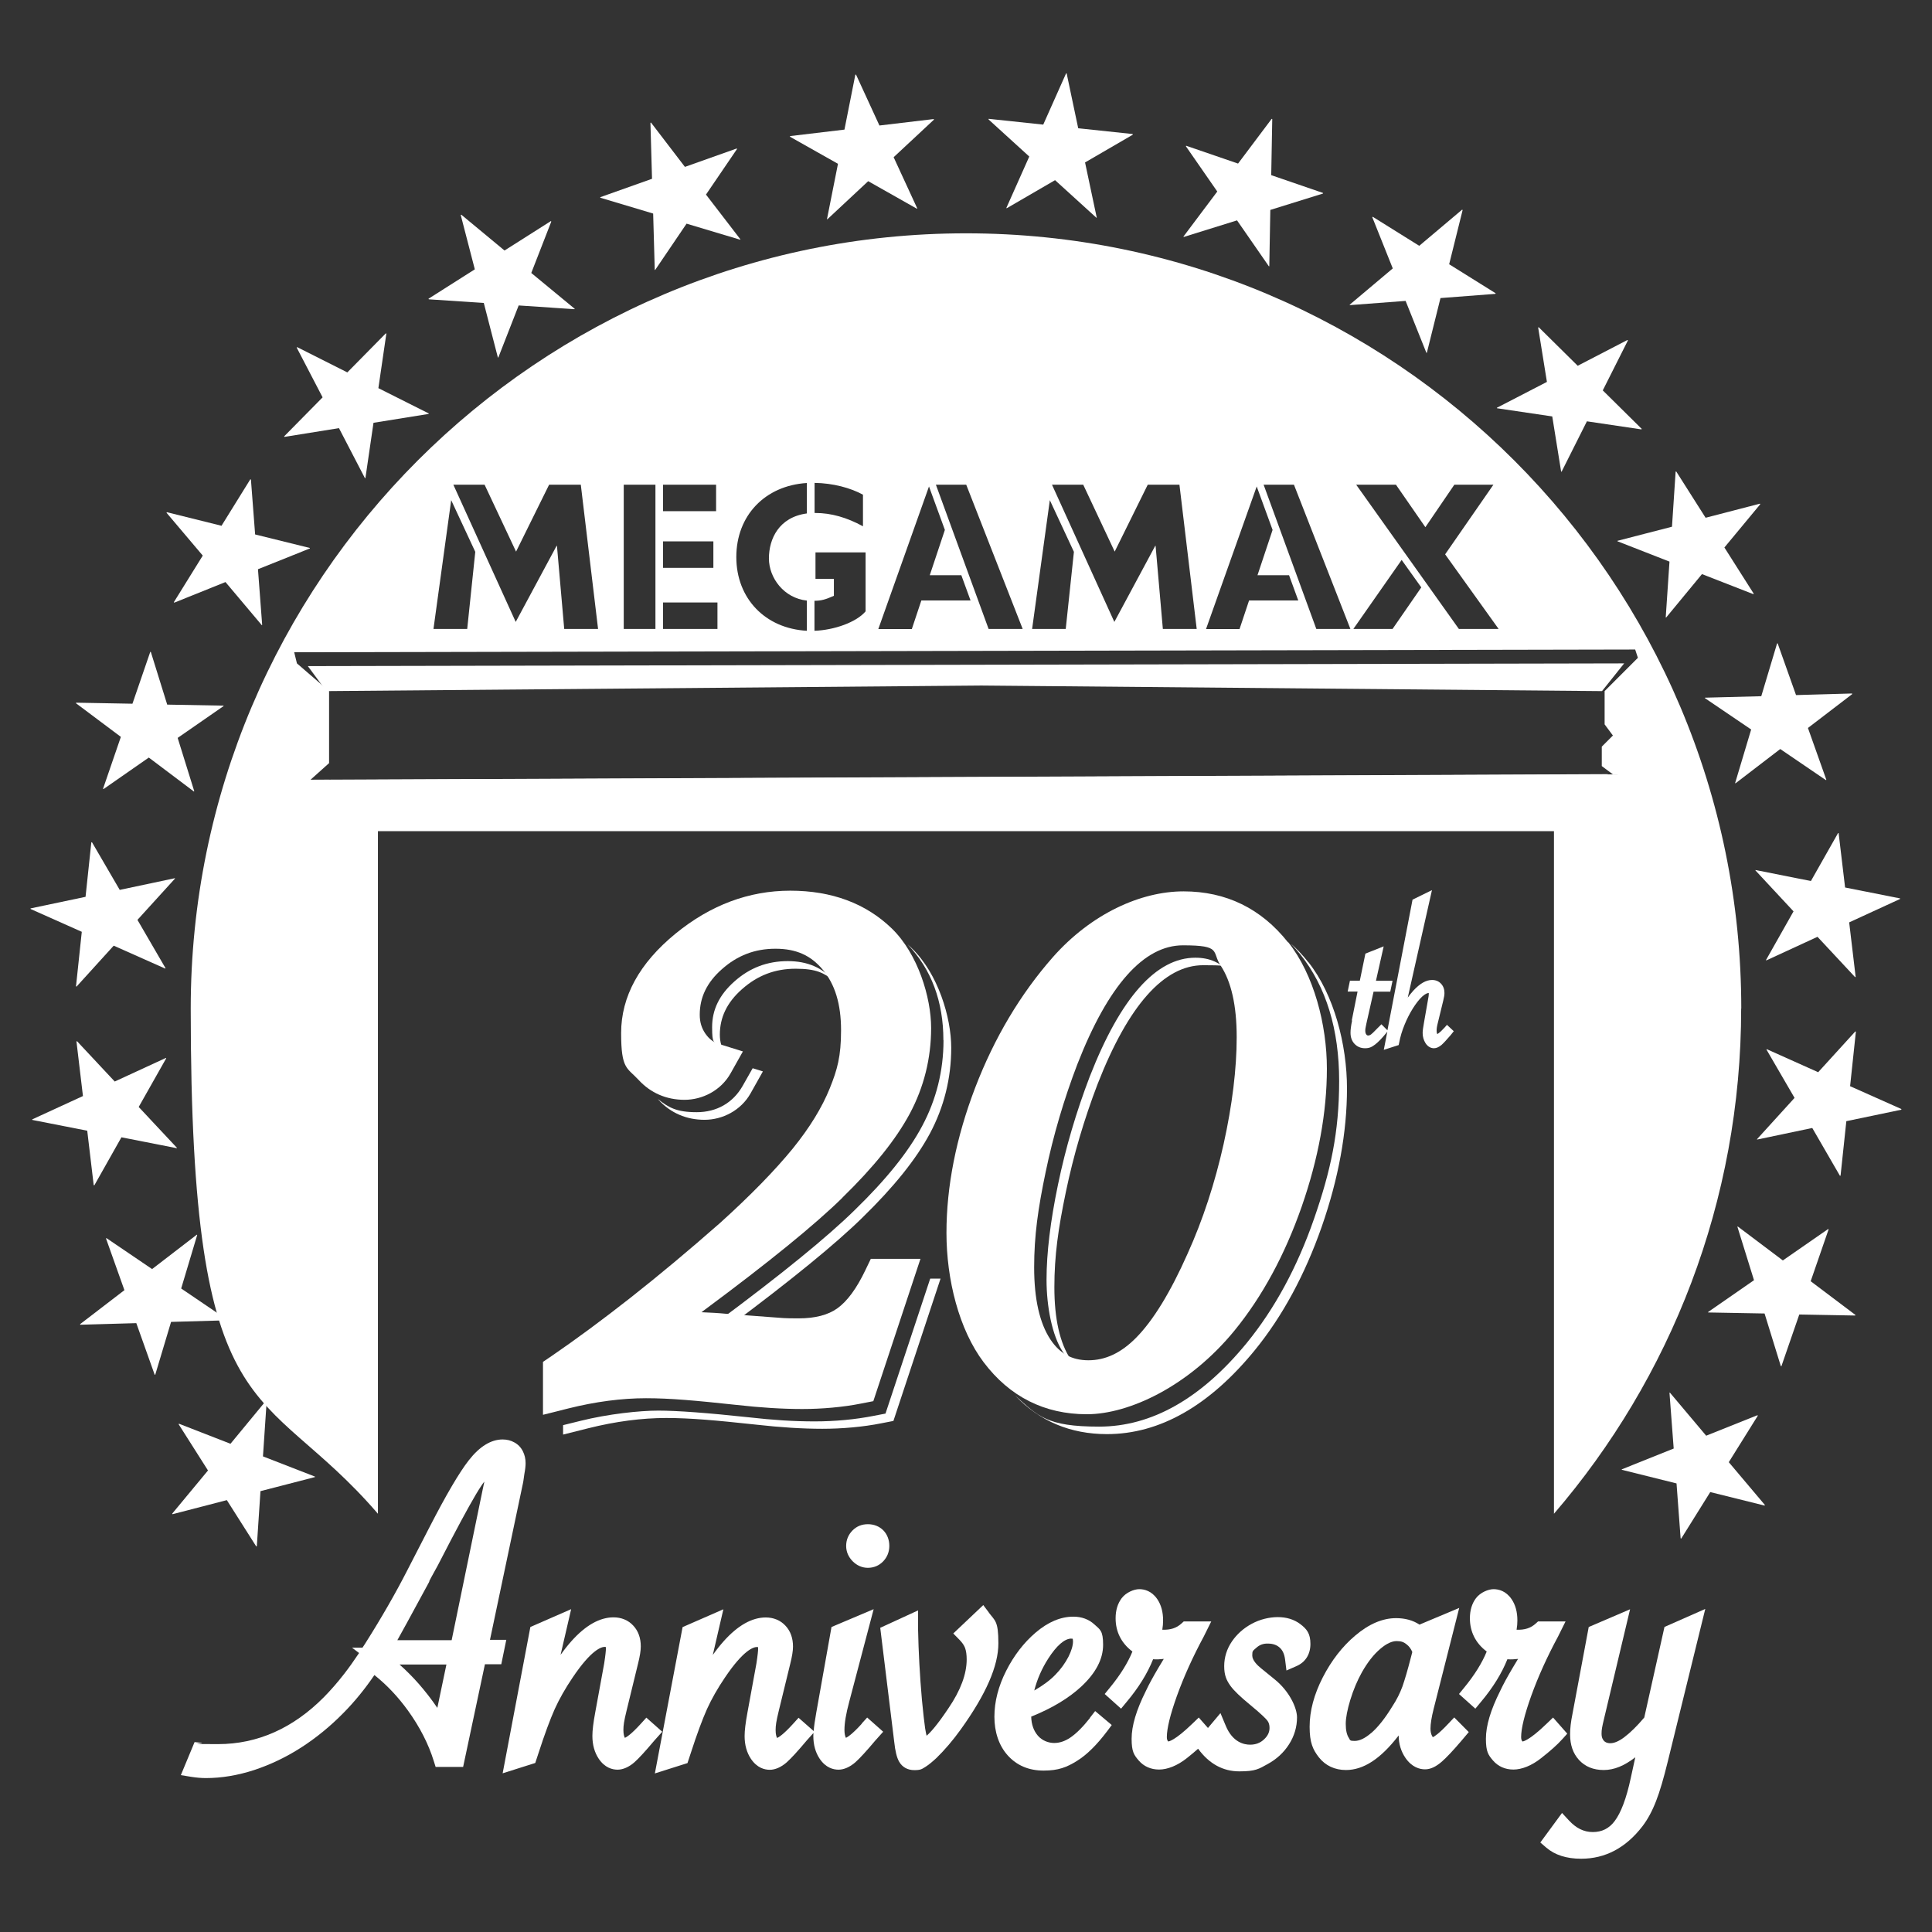 <?xml version="1.0" encoding="UTF-8"?>
<svg id="logo" xmlns="http://www.w3.org/2000/svg" version="1.1" viewBox="0 0 1700.8 1700.8">
  <rect x="0" y="0" width="1700.8" height="1700.8" fill="#333333" stroke="none"/>
  <!-- Generator: Adobe Illustrator 29.0.1, SVG Export Plug-In . SVG Version: 2.1.0 Build 192)  -->
  <defs>
    <style>
      .st0 {
        fill: #fff;
      }
    </style>
  </defs>
  <path class="st0" d="M1532.9,887.9c0-376.9-305.6-682.5-682.5-682.5S167.9,511,167.9,887.9s62.1,325.3,164.8,444.7v-630.4h1035.3v630.4c102.7-119.4,164.8-274.8,164.8-444.7ZM1228.9,426.7l25.9,37.4,25.5-37.4h34.4l-42.5,61.3,47.1,65.7h-35l-90.4-127h35ZM1233.9,492.9l17.3,24.2-25.3,36.6h-34.5l42.6-60.9ZM1139.1,426.7l49.7,127h-30l-46.4-127h26.7ZM1106.3,428.2l14,38.3-13.3,39.9h27.8l8.1,22.2h-43.3l-8.4,25.2h-29.5l44.6-125.5ZM953.6,426.7l27.7,58.9,29.1-58.9h27.9l15.2,127h-29.8l-6.4-73.2h-.3l-36,67-54.9-120.8h27.6ZM924.2,440.3l21.2,45.5-7.2,67.9h-29.6l15.6-113.4ZM850.6,426.7l49.7,127h-30l-46.4-127h26.7ZM817.8,428.2l14,38.3-13.3,39.9h27.8l8.1,22.2h-43.3l-8.4,25.2h-29.5l44.6-125.5ZM717,425.1c16.2.2,31.8,4.4,42.7,10.4v27.8c-14.3-7.8-28.1-11.7-41.8-11.7s-.6,0-.8,0v-26.4ZM717,528.9c6-.1,9.5-1,17.1-4.4v-14.9h-16.2v-23.3h44.1v51.9c-8,9.5-27.5,16.5-45,17.1v-26.4ZM710.3,425.2v26.8c-24.6,3.3-33.4,22.4-33.4,39.6s13.3,35,33.4,37.1v26.6c-36.6-2-62.1-28.4-62.1-64.9s25.2-62.9,62.1-65.2ZM583.7,426.7h46.7v23.3h-46.7v-23.3ZM583.7,476.6h44.3v23.3h-44.3v-23.3ZM583.7,530.4h47.9v23.3h-47.9v-23.3ZM549.1,426.7h27.9v127h-27.9v-127ZM426.6,426.7l27.7,58.9,29.1-58.9h27.9l15.2,127h-29.8l-6.4-73.2h-.3l-36,67-54.9-120.8h27.6ZM397.2,440.3l21.2,45.5-7.1,67.9h-29.7l15.6-113.4ZM289.7,686.4h-16.3l16.3-14.6v-63.4l-28.3-24.4-2.4-9.8,1180.5-2.4,2.4,7.3-29.3,29.3v29.3l7.3,9.8-9.8,9.8v17.1l9.8,7.3-1130.3,4.9Z"/>
  <polygon class="st0" points="863.9 603.5 287.3 608.4 271 586.4 1429.8 584 1410.3 608.4 863.9 603.5"/>
  <polygon class="st0" points="839.9 723 344.8 720.6 285.3 686.4 1415.6 681.5 1335.1 723 839.9 723"/>
  <line class="st0" x1="280.9" y1="652.3" x2="1419.9" y2="650.6"/>
  <path class="st0" d="M741.5,1054.4c27.8-27.1,47.2-51.3,59.4-74,12.5-23.4,18.8-48.8,18.8-75.5s-11.6-65.2-34.6-87.5c-22.8-22.1-52.9-33.3-89.4-33.3s-70.3,12.7-101,37.8c-31.8,26-47.9,55.4-47.9,87.5s5.2,30.3,15.5,41.4c10.5,11.4,24.4,17.4,40.3,17.4s32.1-8.3,40.5-23.2l10.9-19.4-21.2-6.6c-4.8-1.5-8.5-4.3-11.8-9-3.4-4.9-5-10.3-5-16.7,0-15.3,6.3-28.4,19.4-40,13.7-12.2,29.1-18.1,47.3-18.1s31,5.9,41.3,18.1c11.1,13.1,16.4,30.6,16.4,53.7s-3.3,34.6-9.9,51c-6.8,16.9-17.7,34.7-32.6,53.1-15.5,19-37,41.1-63.9,65.4-27.5,24.2-54,46.3-78.9,65.9-24.7,19.4-48.1,36.7-69.3,51.2l-7.8,5.3v46.6l22.3-5.6c24-6,47.1-9,68.4-9s43.4,2,79.7,5.9c21.2,2.4,40.7,3.6,57.8,3.6s36-1.6,52.3-4.9l10.3-2,41.5-125.3h-43.7l-4.9,10.2c-7.6,15.9-15.9,27.2-24.6,33.4-8.1,5.8-19.5,8.8-33.9,8.8s-13.1-.3-23.6-1l-40-3c-7.1-.7-14.5-1.1-22.1-1.4.9-.7,1.8-1.4,2.8-2.1,56.5-41.9,97.4-75.2,121.4-98.8Z"/>
  <path class="st0" d="M1133.9,829.6c-23.6-29.8-54.5-44.9-92-44.9s-81.1,19.5-115.1,58c-28.5,32.4-51.5,71-68.3,114.8-16.8,43.9-25.3,86.9-25.3,127.9s11,85.1,32.8,113.9c22.9,30.3,53.5,45.7,90.8,45.7s90-24.8,130-73.7c24.5-30,44.3-66.7,59.1-109,14.7-42.2,22.2-83.1,22.2-121.6s-11.4-82.7-34-111.2ZM958.2,1197.5c-14.5,0-25.1-5.8-33.4-18.2-9.6-14.4-14.4-35.8-14.4-63.6s3.4-51.7,10.1-83.8c6.7-32.3,16.2-64.4,28-95.2,27.1-69.3,58.4-104.5,92.9-104.5s25.1,5.6,33.1,17.7c9.4,14.1,14.2,35.3,14.2,63.1s-3.9,59.8-11.5,94.1c-7.7,34.4-18.3,66.9-31.8,96.7-15,33.8-30.2,58.6-45.2,73.8-13.2,13.4-27,19.9-42,19.9Z"/>
  <rect class="st0" x="276.4" y="686.4" width="1148" height="45.3"/>
  <g>
    <path class="st0" d="M431.3,1443.8l29-137.7c.2-.8.5-2.3,1.3-8.4.8-4.2,1.1-7.3,1.1-9.7,0-3.7-.8-7.2-2.4-10.4-1.7-3.4-4.2-6-7.5-7.8-3-1.7-6.5-2.6-10.3-2.6-10.2,0-20.2,6.1-29.7,18.2-8.4,10.7-20,30.4-35.2,60l-19,36.9c-10.2,20-22.7,41.8-37.2,64.7-.8,1.2-1.5,2.4-2.3,3.5h-9.2l6.2,4.7c-4.6,6.9-9,13.1-13.3,18.6-5.9,7.6-11.8,14.3-17.5,20.1-27.2,27.5-58.6,41.5-93.3,41.5s-8.5-.4-15.3-1.2l-5.4-.6-12.1,29.1,9.1,1.5c4.5.7,8.9,1.1,12.9,1.1,13.9,0,28.2-2.4,42.6-7.1,14.2-4.7,28.1-11.3,41.3-19.8,13.1-8.4,25.6-18.6,37.2-30.4,9.9-10,19-21.2,27.3-33.4,10.8,8.6,20.7,19,29.5,31.2,10.4,14.4,18.1,29.4,22.8,44.6l1.6,5.1h24.2l19.2-90.4h14.4l4.4-21.5h-14.3ZM393,1465.3l-8,38.2c-5.3-7.8-10.8-14.8-16.3-21.1-5.1-5.8-10.7-11.5-17-17.1h41.3ZM377.8,1392.1c.2-.5,1.4-2.8,7.7-14.2,5.8-11.2,9.6-18.6,11.5-22.2,12.5-23.8,21.3-39.6,26.3-47.1,1.1-1.7,2.1-3.1,3-4.2v.4c-.2.9-.6,3-1.3,6.1l-27.4,133h-47.8c2.1-3.7,4.8-8.7,8.5-15.4l19.4-35.7.3-.6Z"/>
    <path class="st0" d="M569,1512.1l-4.8,5.3c-8.5,9.4-12.7,11.9-14.1,12.5,0,0,0,0,0,0-.6-1.1-1.3-3.1-1.3-7s.5-7.6,2.8-17l10.1-41.4c1.6-6.4,2.4-11.3,2.4-15.1,0-7.4-2.2-13.6-6.6-18.3-4.4-4.8-10.5-7.3-17.4-7.3-12.2,0-24.7,7.1-37.1,21-3.1,3.5-6.3,7.5-9.5,12l9.3-40.2-35.9,15.7-24.4,128.8,28.7-9.1,3-9.1c5.3-16.4,10.1-29.3,14.2-38.5,4.1-9,9.4-18.3,15.7-27.6,16.4-24.4,25.2-27,28.3-27s.8,0,.8,0c0,.1.2.6.2,1.5,0,1.6-.3,5.2-1.5,13l-7.9,43.2c-1.7,9.1-2.5,15.9-2.5,20.7,0,7.8,1.9,14.6,5.6,20.1,5.4,8,12,9.6,16.6,9.6s9.9-2.2,14.9-6.6c3.9-3.5,9.7-9.8,17.5-19.1l6.9-7.7-14.1-12.5Z"/>
    <path class="st0" d="M758.7,1517.4c-8.4,9.3-12.6,11.8-14,12.5,0,0,0,0,0,0-.9-1.6-1.3-4.1-1.3-7.1,0-6,1.4-14.3,4.2-24.7l21.5-81.5-37.1,15.7-13.4,75.3c-1.2,6.8-2,12.1-2.3,16.3l-13.3-11.7-4.8,5.3c-8.5,9.4-12.7,11.9-14.1,12.5,0,0,0,0,0,0-.6-1.1-1.3-3.1-1.3-7s.5-7.6,2.8-17l10.1-41.4c1.6-6.4,2.4-11.3,2.4-15.1,0-7.4-2.2-13.6-6.6-18.3-4.4-4.8-10.5-7.3-17.4-7.3-12.2,0-24.7,7.1-37.1,21-3.1,3.5-6.3,7.5-9.5,12l9.3-40.2-35.9,15.7-24.4,128.8,28.7-9.1,3-9.1c5.3-16.4,10.1-29.3,14.2-38.5,4.1-9,9.4-18.3,15.7-27.6,16.4-24.4,25.2-27,28.3-27s.8,0,.8,0c0,.1.2.6.2,1.5,0,1.6-.3,5.2-1.5,13l-7.9,43.2c-1.7,9.1-2.5,15.9-2.5,20.7,0,7.8,1.9,14.6,5.6,20.1,5.4,8,12,9.6,16.6,9.6s9.9-2.2,14.9-6.6c3.9-3.5,9.7-9.8,17.5-19.1l6-6.7c0,.9-.1,1.8-.1,2.6,0,7.8,1.9,14.6,5.6,20.1,5.4,8,12,9.6,16.6,9.6s9.9-2.2,14.9-6.6c3.9-3.5,9.7-9.8,17.5-19.1l6.9-7.7-14.1-12.5-4.8,5.3Z"/>
    <path class="st0" d="M764,1380.2c5.2,0,9.8-1.9,13.4-5.6,3.6-3.7,5.5-8.4,5.5-13.7s-1.8-10.1-5.3-13.7c-3.5-3.5-8.2-5.4-13.6-5.4s-10,1.9-13.6,5.6c-3.6,3.7-5.5,8.3-5.5,13.5s2,9.7,5.7,13.5c3.8,3.8,8.4,5.8,13.4,5.8Z"/>
    <path class="st0" d="M870.5,1419.5l-4.9-6.5-26.4,25,5.2,5.3c2.6,2.6,4.4,5.2,5.2,7.5.9,2.5,1.4,5.9,1.4,10.1,0,12.7-5.3,27.1-15.9,42.7-10.8,16.2-16.7,22.2-19.4,24.4-.3-1.3-.8-3.4-1.3-6.6-.8-5.4-1.7-13.8-2.8-25-1.9-21.6-3-42.5-3.4-62v-16.7l-33.3,15.3,12.3,100.3c.9,8.4,2.3,14,4.3,17.5,2.8,4.9,7.5,7.5,13.4,7.5s6.7-1,10-3c2.5-1.6,5.5-4,9.4-7.6,7.5-7.3,14.7-15.8,21.4-25.1,22.4-31.2,33.2-56,33.2-75.9s-2.9-19.7-8.5-27.2Z"/>
    <path class="st0" d="M959.6,1512.3c-6.2,7.9-12.1,13.8-17.3,17.3-4.7,3.2-9.4,4.8-14.3,4.8s-10.5-2-14.3-6.4c-3.7-4.3-5.7-9.8-5.9-16.8,18.2-7.3,33-16.2,44-26.4,12.8-11.9,19.3-24.2,19.3-36.8s-2.7-13.4-7.7-18c-4.9-4.5-11.2-6.8-18.5-6.8-11.2,0-22.3,4.7-33.3,14.1-10.3,8.8-19,20.1-25.8,33.5-6.9,13.6-10.4,27.2-10.4,40.5s3.9,25.3,11.7,34c8,8.9,18.6,13.4,31.6,13.4s20.4-2.9,29.5-8.6c8.7-5.4,17.5-14.2,26.4-26l4.1-5.5-14.6-12.3-4.6,5.9ZM943.2,1442.6c.7,0,1,0,1.1,0,0,.2.3.9.3,2.3,0,3.8-1.4,8.4-4,13.6-2.9,5.6-6.7,10.9-11.5,15.8-4.7,4.9-11,9.5-18.6,13.9,2.5-9.8,6.6-19.2,12.3-28.1,7.4-11.5,14.4-17.6,20.4-17.6Z"/>
    <path class="st0" d="M1116.2,1446.9c4.4,0,7.7,1.2,10.3,3.5,2.7,2.4,4.2,5.9,4.8,10.5l1.2,9.7,8.9-3.9c7.9-3.5,12.2-10.4,12.2-19.5s-3.1-13.1-9.1-17.6c-5.4-4-12-6-19.6-6s-15.8,2-23,5.9c-7.2,3.9-13,9.1-17.4,15.5-4.5,6.6-6.8,14-6.8,21.8s1.9,12.3,5.5,17.3c3.1,4.3,8.8,9.7,17.3,16.7,10.7,8.8,14.1,12.5,15.2,13.9,1.3,1.7,1.9,3.8,1.9,6.4,0,3.8-1.5,7-4.8,10.1-3.4,3.2-7.4,4.7-12.3,4.7s-15.3-1.7-21.5-16.8l-4.6-11-11,13.1-8.1-9.2-5.5,5.3c-15.8,15.3-21,15.7-21.3,15.8,0,0-.1,0-.4-.4-.2-.3-.9-1.2-.9-3.4,0-7.7,3-19.9,8.9-36.4,6.1-16.9,14-34.4,23.6-52.2l6.6-13.3h-24.2l-2.1,1.9c-4.3,3.9-9.6,5.7-16.8,5.4.5-2.9.7-5.6.7-8.2,0-7.4-1.7-13.7-5.1-18.7-5-7.3-11.4-8.8-15.9-8.8s-11.6,2.8-15.5,8c-3.5,4.7-5.3,10.6-5.3,17.6,0,12,5.1,22,14.8,29.3-4,9.9-10.7,20.7-20,32l-4.4,5.4,14.4,12.9,4.8-5.8c10.7-12.7,18.5-25.4,23.4-37.7,3.3.3,6.4,0,9.4-.3-1.7,2.8-3.3,5.4-4.7,7.8-4.5,7.6-8.3,14.5-11.1,20.5-8.4,16.8-12.5,30.6-12.5,42s2.1,14.3,6.3,19.2c4.4,5.1,10.6,7.9,17.9,7.9s16.1-3.4,24.5-10.1c3.8-3,7-5.7,9.8-8.2l.2.2c9.6,13.1,21.8,19.7,36.1,19.7s17.1-2.1,24.9-6.4c7.9-4.3,14.2-10.1,18.8-17.3,4.7-7.3,7.1-15.4,7.1-23.8s-6.7-23.1-19.8-33.6l-11.8-9.6c-3.5-2.8-7.8-7.1-7.8-11.3s.4-4,3.7-6.9c2.8-2.5,5.9-3.6,9.6-3.6Z"/>
    <path class="st0" d="M1275.1,1517.3c-8.6,9.2-12.6,11.5-13.7,12-.1-.2-.3-.4-.5-.7-1.1-1.9-1.6-4.1-1.6-6.9,0-4,.9-9.9,2.8-17.4l22.5-88.8-35,14.7c-5.7-3.8-12.7-5.7-20.6-5.7-11.8,0-23.9,5.1-35.9,15.3-11.4,9.6-21,22-28.6,36.8-7.7,15-11.6,29.6-11.6,43.5s2.8,20.1,8.2,27c5.8,7.3,14,11.1,23.8,11.1,15.3,0,30.3-9.7,45.9-29.8.2-.2.3-.4.5-.6,0,7.4,2.1,14.1,6,19.8,5.7,8.2,12.5,10,17.2,10s9.5-2.2,14.8-6.8c4.1-3.6,9.8-9.6,17.2-18.3l6.5-7.7-12.8-12.9-5.2,5.5ZM1207.1,1525.6c-5.3,4.6-10.2,7-14.6,7s-3.9-.7-5.1-2.7c-1.8-2.7-2.7-6.9-2.7-12.3s1.4-12.5,4-21.1c2.7-8.9,6.2-17.1,10.2-24.3,5.1-9,10.6-16,16.5-20.9,5.2-4.4,10-6.6,14.1-6.6s6.3.9,8.8,2.9c2.2,1.7,3.8,3.9,5,6.7l-1.3,5c-2.8,10.9-5.3,19.4-7.4,25.4-2.1,5.7-5,11.6-8.9,17.5-6.2,10.2-12.4,18.1-18.5,23.4Z"/>
    <path class="st0" d="M1375.4,1531l4.3-4.8-12.5-14.2-5.5,5.3c-15.8,15.3-21,15.7-21.3,15.8,0,0-.1,0-.4-.4-.2-.3-.9-1.2-.9-3.4,0-7.7,3-19.9,8.9-36.4,6.1-16.9,14-34.4,23.6-52.2l6.6-13.3h-24.2l-2.1,1.9c-4.3,3.9-9.6,5.7-16.8,5.4.5-2.9.7-5.6.7-8.2,0-7.4-1.7-13.7-5.1-18.7-5-7.3-11.4-8.8-15.9-8.8s-11.6,2.8-15.5,8c-3.5,4.7-5.3,10.6-5.3,17.6,0,12,5.1,22,14.8,29.3-4,9.9-10.7,20.7-20,32l-4.4,5.4,14.4,12.9,4.8-5.8c10.7-12.7,18.5-25.4,23.4-37.7,3.3.3,6.4,0,9.4-.3-1.7,2.8-3.3,5.4-4.7,7.8-4.5,7.6-8.3,14.5-11.1,20.5-8.4,16.8-12.5,30.6-12.5,42s2.1,14.3,6.3,19.2c4.4,5.1,10.6,7.9,17.9,7.9s16.1-3.4,24.5-10.1c8.4-6.6,14.4-12,18.5-16.6Z"/>
    <path class="st0" d="M1465.3,1432.2l-17.8,79.8c-6.5,7.7-12.5,13.5-17.7,17.4-4.7,3.5-8.8,5.2-12.1,5.2s-4.8-1.1-5.7-2.1c-.9-1-2.1-2.7-2.1-6.3s.4-5.6,2.2-13.2l22.9-96.3-36.4,15.6-14.4,77c-1.3,6.3-2,12.2-2,17.6,0,9.2,2.6,16.7,7.8,22.4,5.4,5.9,12.7,8.9,21.8,8.9s18.1-3.7,27.8-11.2l-4,18.3c-3.8,17.8-8.6,30.5-14.2,37.9-4.9,6.5-11.2,9.6-19.2,9.6s-14.7-3.4-21.1-10.3l-6-6.5-19.1,26,5.1,4.4c7.6,6.6,18,9.9,30.8,9.9,21.3,0,39.4-9.6,54-28.6,4.6-6,8.6-13.4,12-22.2,3.3-8.4,6.7-20.1,10.3-34.8l33-134.3-35.8,15.8Z"/>
  </g>
  <path class="st0" d="M1190.3,898.4c-1,4.7-1.4,8.2-1.4,10.7,0,3.9,1.1,7.2,3.4,9.7,2.4,2.6,5.5,4,9.4,4s6-1.1,9-3.4c2.6-2,5.7-5.2,9.5-9.8l1.1-1.4-3.1,16,13.1-4.2.4-1.9c1-5.4,2.6-10.7,4.7-15.8,2.1-5.2,4.6-10.1,7.4-14.6,2.8-4.4,5.5-7.9,8.2-10.4,3-2.7,4.7-3.1,5.8-3.1,0,0,0,.3,0,.7,0,.8-.1,2.5-.8,5.8l-3.4,19.4c-.8,4.4-1.2,7.4-1.2,9.3,0,3.3.9,6.3,2.5,8.9,2.4,3.7,5.4,4.5,7.5,4.5s4.3-1,6.6-2.9c1.8-1.6,4.4-4.4,8.1-8.7l2.7-3.4-6-5.6-2.2,2.5c-4.8,5.3-6.6,5.7-6.3,5.6-.3-.5-.6-1.4-.6-3.1s.2-3.4,1.3-7.7l4.5-18.5c.7-2.9,1.1-5.1,1.1-6.8,0-3.3-1-6.1-3-8.2-2-2.2-4.7-3.3-7.9-3.3-5.3,0-10.7,3.1-16.5,9.4-1.7,1.9-3.4,4-4.9,6.1l21.3-94.6-17.1,8.4-22.1,115-5.3-5.3-3.5,3.5c-3.3,3.5-4.9,4.9-5.7,5.5-1.4,1-3.1,1.4-4.1,0-.6-.8-.9-1.9-.9-3.3s.1-2.4,1-6.4l6.3-28h14.7l2-9.6h-14.6l6.8-30.3-16.1,6.4-4.9,23.8h-8.7l-2,9.6h8.7l-5.1,25.5Z"/>
  <g>
    <path class="st0" d="M183.1,1294.5l-25.9-40.8.5-.3,45.2,17.6,31.6-38.3.3.3-3.3,49.1,45.8,17.8v.4c.1,0-48,12.4-48,12.4l-3.2,48.4-.5.3-25.9-40.8-47.8,12.4-.3-.5,31.5-38Z"/>
    <path class="st0" d="M109.5,1135.7l-16.2-45.5.5-.2,40.1,27.2,39.4-30.3.3.3-14.1,47.1,40.7,27.6v.4s-49.6,1.4-49.6,1.4l-13.9,46.4-.5.2-16.2-45.5-49.3,1.4-.2-.5,39.1-30Z"/>
    <path class="st0" d="M73,964.7l-5.7-48h.6c0,0,33.1,35.4,33.1,35.4l45.1-20.8.2.4-24.2,42.8,33.6,35.9v.4c0,0-48.8-9.6-48.8-9.6l-23.8,42.2h-.6c0,0-5.7-48-5.7-48l-48.4-9.5v-.5c0,0,44.8-20.6,44.8-20.6Z"/>
    <path class="st0" d="M75.3,789.6l5.1-48.1h.6c0,0,24.4,41.9,24.4,41.9l48.6-10.3v.4c0,0-33,36.3-33,36.3l24.7,42.5-.2.4-45.4-20.2-32.6,35.9h-.6c0,0,5.1-48.1,5.1-48.1l-45.1-20.1v-.5c0,0,48.4-10.2,48.4-10.2Z"/>
    <path class="st0" d="M116.6,619.5l15.7-45.7.5.2,14.4,46.3,49.6.9v.4l-40.4,28,14.6,46.9-.3.3-39.7-29.9-39.8,27.7-.5-.2,15.7-45.7-39.5-29.6.2-.5,49.3.9Z"/>
    <path class="st0" d="M194.9,463l25.5-41.1.5.3,3.7,48.3,48.2,11.9v.4c0,0-45.7,18.3-45.7,18.3l3.7,49-.3.3-32-38-45,18.1-.5-.3,25.5-41.1-31.9-37.7.3-.5,47.9,11.9Z"/>
    <path class="st0" d="M305.8,327.8l33.9-34.4.4.4-7,47.9,44.4,22.3-.2.4-48.5,7.8-7.1,48.6-.4.2-22.9-44.1-47.9,7.7-.4-.4,33.9-34.4-22.8-43.8.4-.4,44.1,22.2Z"/>
    <path class="st0" d="M444.2,220.5l40.8-25.9.3.5-17.6,45.2,38.3,31.6-.3.3-49.1-3.3-17.9,45.8h-.4c0,.1-12.4-48-12.4-48l-48.4-3.2-.3-.5,40.8-25.9-12.4-47.8.5-.3,38,31.5Z"/>
    <path class="st0" d="M603,146.9l45.6-16.2.2.5-27.3,40.1,30.3,39.4-.3.3-47.1-14.1-27.6,40.7h-.4s-1.4-49.6-1.4-49.6l-46.4-13.9-.2-.5,45.6-16.2-1.4-49.3.5-.2,30,39.2Z"/>
    <path class="st0" d="M774.1,110.5l48-5.7v.6c0,0-35.4,33-35.4,33l20.8,45.1-.4.2-42.8-24.2-35.9,33.5h-.4c0,0,9.7-48.8,9.7-48.8l-42.2-23.8v-.6c0,0,47.9-5.7,47.9-5.7l9.6-48.4h.6c0,0,20.6,44.8,20.6,44.8Z"/>
    <path class="st0" d="M949.1,112.9l48.1,5.1v.6c0,0-42,24.4-42,24.4l10.3,48.6h-.4c0,0-36.3-33-36.3-33l-42.5,24.7-.4-.2,20.2-45.3-35.8-32.6v-.6c0,0,48.1,5.1,48.1,5.1l20.1-45.1h.5c0,0,10.2,48.4,10.2,48.4Z"/>
    <path class="st0" d="M1119.1,154.2l45.7,15.7-.2.5-46.3,14.4-.9,49.6h-.4s-28-40.4-28-40.4l-46.9,14.6-.3-.3,29.8-39.7-27.6-39.8.2-.5,45.7,15.7,29.6-39.4.5.2-.9,49.3Z"/>
    <path class="st0" d="M1275.7,232.6l41,25.6-.3.5-48.3,3.7-12,48.2h-.4c0,0-18.3-45.7-18.3-45.7l-49,3.7-.3-.3,38-32-18-45,.3-.5,41,25.6,37.7-31.8.5.3-11.9,47.9Z"/>
    <path class="st0" d="M1410.9,343.6l34.4,34-.4.4-47.9-7.1-22.3,44.4-.4-.2-7.8-48.5-48.6-7.2-.2-.4,44.1-22.8-7.7-47.8.4-.4,34.4,34,43.8-22.7.4.4-22.2,44.1Z"/>
    <path class="st0" d="M1518,481.9l25.9,40.8-.5.3-45.1-17.6-31.6,38.3-.3-.3,3.3-49-45.8-17.9v-.4c-.1,0,48-12.4,48-12.4l3.2-48.4.5-.3,25.9,40.8,47.8-12.4.3.5-31.5,38Z"/>
    <path class="st0" d="M1591.6,640.9l16.2,45.6-.5.2-40.1-27.3-39.4,30.2-.3-.3,14.1-47.1-40.7-27.6v-.4s49.6-1.3,49.6-1.3l13.9-46.4.5-.2,16.2,45.6,49.3-1.4.2.5-39.2,30Z"/>
    <path class="st0" d="M1627.9,812.1l5.7,48h-.6c0,0-33-35.4-33-35.4l-45.1,20.8-.2-.4,24.2-42.8-33.5-36v-.4c0,0,48.8,9.7,48.8,9.7l23.9-42.2h.5c0,0,5.7,47.9,5.7,47.9l48.4,9.6v.5c0,0-44.8,20.6-44.8,20.6Z"/>
    <path class="st0" d="M1625.4,986.9l-5.1,48.1h-.6c0,0-24.3-42-24.3-42l-48.6,10.2v-.4c0,0,33-36.3,33-36.3l-24.7-42.5.2-.4,45.3,20.3,32.6-35.8h.6c0,0-5.1,48.1-5.1,48.1l45.1,20.1v.6c0,0-48.4,10.1-48.4,10.1Z"/>
    <path class="st0" d="M1584,1157.1l-15.8,45.7-.5-.2-14.3-46.3-49.7-.9v-.4l40.4-28-14.6-47,.3-.3,39.7,29.9,39.8-27.6.5.2-15.8,45.7,39.4,29.7-.2.5-49.4-.9Z"/>
    <path class="st0" d="M1505.6,1313.5l-25.6,41-.5-.3-3.6-48.3-48.2-12v-.4c.1,0,45.7-18.3,45.7-18.3l-3.7-49,.3-.3,32,38,45-18,.5.3-25.6,41,31.8,37.7-.3.5-47.9-11.9Z"/>
  </g>
  <g>
    <g>
      <path class="st0" d="M693.6,846.1c-18.2,0-33.7,5.9-47.3,18.1-13.1,11.7-19.4,24.8-19.4,40s1.6,11.9,5,16.7c2.1,3,4.4,5.2,7,6.9,0,0-.1-.1-.2-.2-3.4-4.9-5-10.3-5-16.7,0-15.3,6.3-28.4,19.4-40,13.7-12.2,29.1-18.1,47.3-18.1s24.9,3.6,34,10.9c-10.2-11.8-23.6-17.6-40.9-17.6Z"/>
      <path class="st0" d="M830.6,915.8c0,26.7-6.3,52.1-18.8,75.5-12.1,22.7-31.5,46.9-59.4,74-24,23.6-64.9,56.9-121.4,98.8-.9.7-1.9,1.4-2.8,2.1,5,.2,9.8.4,14.6.8,53.9-40.2,93.1-72.2,116.4-95.1,27.8-27.1,47.2-51.3,59.4-74,12.5-23.4,18.8-48.8,18.8-75.5s-11.6-65.2-34.6-87.5c-1.2-1.2-2.5-2.3-3.8-3.5,20.9,21.8,31.5,50.2,31.5,84.3Z"/>
      <path class="st0" d="M579.1,967.4c.3.3.5.7.8,1,10.5,11.4,24.4,17.4,40.3,17.4s32.1-8.3,40.5-23.2l10.9-19.4-9-2.8-8.8,15.5c-8.5,15-22.9,23.2-40.5,23.2s-24.7-4-34.3-11.7Z"/>
      <path class="st0" d="M779.6,1244.4l-10.3,2c-16.3,3.2-33.9,4.9-52.3,4.9s-36.6-1.2-57.8-3.6c-36.3-3.9-63.1-5.9-79.7-5.9s-44.3,3-68.4,9l-15.4,3.8v8.3l22.3-5.6c24-6,47.1-9,68.4-9s43.4,2,79.7,5.9c21.2,2.4,40.7,3.6,57.8,3.6s36-1.6,52.3-4.9l10.3-2,41.5-125.3h-9.1l-39.3,118.6Z"/>
    </g>
    <g>
      <path class="st0" d="M945.9,1201.2c-1.1-1.4-2.2-2.8-3.3-4.4-9.6-14.4-14.4-35.8-14.4-63.6s3.4-51.7,10.1-83.8c6.7-32.3,16.2-64.4,28-95.2,27.1-69.3,58.4-104.5,92.9-104.5s16.9,2.3,23.3,7.1c-7.7-9.3-17.4-13.7-30.2-13.7-34.5,0-65.8,35.2-92.9,104.5-11.8,30.8-21.3,62.8-28,95.2-6.7,32.1-10.1,60.3-10.1,83.8s4.9,49.3,14.4,63.6c3,4.6,6.4,8.2,10.1,11Z"/>
      <path class="st0" d="M1151.7,847c-4.8-6.1-9.9-11.5-15.3-16.3,2.9,3,5.7,6.3,8.5,9.7,22.6,28.5,34,65.9,34,111.2s-7.5,79.4-22.2,121.6c-14.7,42.3-34.6,79-59.1,109-40,48.9-83.7,73.7-130,73.7s-53.6-9.2-74-27.4c21.6,22.6,48.7,34,80.9,34,46.3,0,90-24.8,130-73.7,24.5-30,44.3-66.7,59.1-109,14.7-42.2,22.2-83.1,22.2-121.6s-11.4-82.7-34-111.2Z"/>
    </g>
  </g>
</svg>